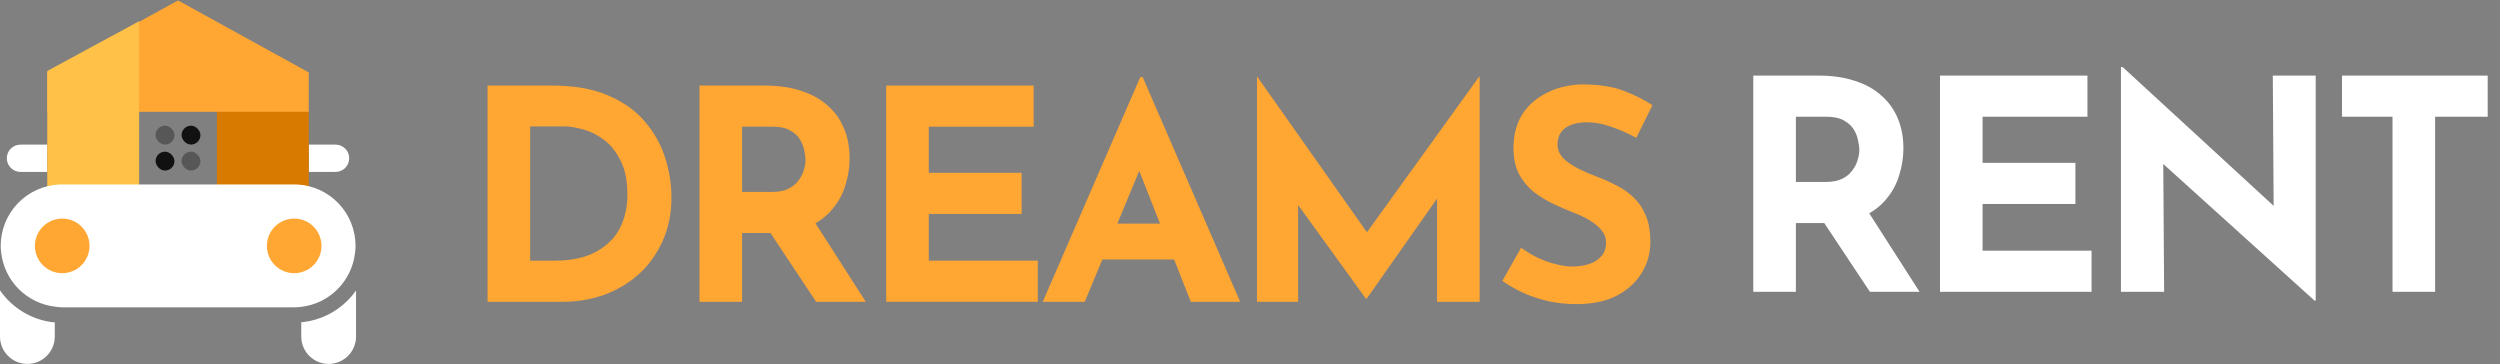<svg width="199" height="29" viewBox="0 0 199 29" fill="none" xmlns="http://www.w3.org/2000/svg">
<rect x="0" y="0" width="199" height="29" fill="#808080" stroke="none"/>
<path d="M38.81 24.021V6.811H43.955C45.685 6.811 47.158 7.069 48.374 7.583C49.59 8.097 50.564 8.783 51.297 9.641C52.045 10.498 52.59 11.457 52.933 12.517C53.276 13.577 53.448 14.644 53.448 15.72C53.448 16.998 53.214 18.152 52.746 19.18C52.294 20.194 51.671 21.067 50.876 21.799C50.081 22.516 49.161 23.07 48.117 23.459C47.072 23.834 45.965 24.021 44.796 24.021H38.81ZM42.201 20.747H44.212C45.069 20.747 45.849 20.638 46.55 20.42C47.252 20.186 47.852 19.851 48.35 19.414C48.865 18.978 49.255 18.432 49.52 17.777C49.8 17.107 49.94 16.343 49.94 15.486C49.94 14.364 49.753 13.452 49.379 12.75C49.021 12.033 48.569 11.48 48.023 11.09C47.493 10.701 46.947 10.436 46.386 10.295C45.825 10.139 45.35 10.061 44.96 10.061H42.201V20.747Z" fill="#FFA633"/>
<path d="M60.895 6.811C61.97 6.811 62.929 6.952 63.771 7.232C64.612 7.497 65.314 7.887 65.875 8.401C66.452 8.9 66.888 9.508 67.184 10.225C67.481 10.927 67.629 11.722 67.629 12.61C67.629 13.312 67.52 14.013 67.301 14.714C67.099 15.416 66.756 16.055 66.272 16.632C65.805 17.209 65.181 17.676 64.402 18.035C63.623 18.378 62.656 18.549 61.502 18.549H59.071V24.021H55.68V6.811H60.895ZM61.479 15.276C61.994 15.276 62.422 15.19 62.765 15.018C63.108 14.847 63.373 14.629 63.56 14.364C63.763 14.099 63.903 13.826 63.981 13.545C64.075 13.249 64.121 12.976 64.121 12.727C64.121 12.54 64.09 12.306 64.028 12.025C63.981 11.729 63.872 11.433 63.7 11.137C63.529 10.841 63.264 10.591 62.906 10.389C62.562 10.186 62.095 10.085 61.502 10.085H59.071V15.276H61.479ZM64.659 17.38L68.915 24.021H64.963L60.614 17.474L64.659 17.38Z" fill="#FFA633"/>
<path d="M70.541 6.811H82.279V10.085H73.931V13.756H81.32V17.029H73.931V20.747H82.606V24.021H70.541V6.811Z" fill="#FFA633"/>
<path d="M83.004 24.021L90.767 6.133H90.954L98.717 24.021H94.788L89.832 11.441L92.287 9.757L86.347 24.021H83.004ZM88.312 17.801H93.479L94.672 20.654H87.259L88.312 17.801Z" fill="#FFA633"/>
<path d="M100.056 24.021V6.11H100.08L109.643 19.672L108.193 19.344L117.733 6.11H117.78V24.021H114.389V13.756L114.6 15.509L108.778 23.787H108.731L102.745 15.509L103.33 13.896V24.021H100.056Z" fill="#FFA633"/>
<path d="M130.248 10.973C129.594 10.615 128.923 10.319 128.237 10.085C127.567 9.851 126.936 9.734 126.343 9.734C125.611 9.734 125.034 9.882 124.613 10.178C124.192 10.475 123.982 10.919 123.982 11.511C123.982 11.916 124.138 12.283 124.449 12.61C124.777 12.922 125.19 13.202 125.689 13.452C126.203 13.701 126.733 13.927 127.279 14.13C127.778 14.317 128.269 14.543 128.752 14.808C129.251 15.057 129.695 15.377 130.085 15.767C130.474 16.141 130.786 16.616 131.02 17.193C131.254 17.754 131.371 18.448 131.371 19.274C131.371 20.147 131.145 20.957 130.692 21.706C130.24 22.454 129.578 23.062 128.705 23.53C127.832 23.982 126.756 24.208 125.478 24.208C124.824 24.208 124.153 24.145 123.467 24.021C122.797 23.88 122.135 23.678 121.48 23.413C120.825 23.132 120.194 22.781 119.586 22.36L121.082 19.718C121.488 20.014 121.924 20.279 122.392 20.513C122.875 20.732 123.358 20.903 123.842 21.028C124.325 21.152 124.769 21.215 125.174 21.215C125.58 21.215 125.985 21.16 126.39 21.051C126.811 20.926 127.154 20.724 127.419 20.443C127.7 20.163 127.84 19.773 127.84 19.274C127.84 18.931 127.723 18.619 127.489 18.339C127.271 18.058 126.967 17.801 126.577 17.567C126.203 17.333 125.79 17.131 125.338 16.959C124.808 16.756 124.262 16.523 123.701 16.258C123.14 15.993 122.61 15.673 122.111 15.299C121.628 14.909 121.231 14.434 120.919 13.873C120.623 13.296 120.474 12.595 120.474 11.768C120.474 10.771 120.693 9.906 121.129 9.173C121.581 8.44 122.213 7.864 123.023 7.443C123.834 7.006 124.769 6.765 125.829 6.718C127.216 6.718 128.339 6.881 129.196 7.209C130.069 7.536 130.848 7.926 131.534 8.378L130.248 10.973Z" fill="#FFA633"/>
<path d="M144.777 6.018C145.852 6.018 146.811 6.158 147.653 6.439C148.494 6.704 149.196 7.093 149.757 7.608C150.334 8.107 150.77 8.715 151.067 9.432C151.363 10.133 151.511 10.928 151.511 11.817C151.511 12.518 151.402 13.22 151.183 13.921C150.981 14.623 150.638 15.262 150.155 15.838C149.687 16.415 149.063 16.883 148.284 17.241C147.505 17.584 146.538 17.756 145.385 17.756H142.953V23.227H139.562V6.018H144.777ZM145.361 14.482C145.876 14.482 146.304 14.396 146.647 14.225C146.99 14.054 147.255 13.835 147.442 13.57C147.645 13.305 147.785 13.033 147.863 12.752C147.957 12.456 148.003 12.183 148.003 11.934C148.003 11.746 147.972 11.513 147.91 11.232C147.863 10.936 147.754 10.64 147.583 10.344C147.411 10.047 147.146 9.798 146.788 9.595C146.445 9.393 145.977 9.291 145.385 9.291H142.953V14.482H145.361ZM148.541 16.587L152.797 23.227H148.845L144.496 16.68L148.541 16.587Z" fill="white"/>
<path d="M154.423 6.018H166.161V9.291H157.813V12.962H165.202V16.236H157.813V19.954H166.488V23.227H154.423V6.018Z" fill="white"/>
<path d="M184.236 23.929L171.188 12.144L172.194 12.705L172.264 23.227H168.827V5.34H168.967L181.734 17.078L180.985 16.75L180.915 6.018H184.329V23.929H184.236Z" fill="white"/>
<path d="M186.423 6.018H198.02V9.291H193.835V23.227H190.444V9.291H186.423V6.018Z" fill="white"/>
<path d="M0 23.114V26.788C0 27.992 0.976 28.968 2.18 28.968C3.384 28.968 4.36 27.992 4.36 26.788V25.654H4.229C2.52 25.454 0.98 24.529 0 23.114Z" fill="white"/>
<path d="M24.1 25.643H23.98V26.788C23.98 27.991 24.956 28.968 26.16 28.968C27.364 28.968 28.34 27.991 28.34 26.788V23.125C28.141 23.41 27.917 23.676 27.67 23.921C26.71 24.883 25.451 25.49 24.1 25.643Z" fill="white"/>
<path d="M0.543 12.598C0.543 11.998 1.029 11.512 1.629 11.512H3.761V13.684H1.629C1.029 13.684 0.543 13.198 0.543 12.598Z" fill="white"/>
<path d="M24.578 11.512H26.71C27.31 11.512 27.797 11.998 27.797 12.598C27.797 13.198 27.31 13.684 26.71 13.684H24.578V11.512Z" fill="white"/>
<rect x="17.268" y="14.887" width="6.033" height="7.31" transform="rotate(-90 17.268 14.887)" fill="#D87A00"/>
<path d="M14.17 0.033L3.762 5.765V8.899H24.578V5.765L14.17 0.033Z" fill="#FFA633"/>
<path d="M3.762 5.65L11.072 1.691V14.887H3.762V5.65Z" fill="#FFC147"/>
<path d="M23.63 14.685H4.728C3.469 14.741 2.281 15.281 1.411 16.191C0.54 17.102 0.055 18.314 0.057 19.573C0.057 19.755 0.07 19.937 0.095 20.117C0.222 21.214 0.716 22.236 1.498 23.017C2.281 23.797 3.304 24.289 4.402 24.413C4.582 24.44 4.763 24.457 4.945 24.462H23.412C23.594 24.462 23.775 24.451 23.956 24.429C25.056 24.305 26.081 23.81 26.864 23.026C27.646 22.243 28.139 21.217 28.263 20.117C28.288 19.937 28.3 19.755 28.301 19.573C28.302 18.314 27.817 17.102 26.947 16.191C26.076 15.281 24.888 14.741 23.63 14.685Z" fill="white"/>
<circle cx="4.952" cy="19.573" r="2.173" fill="#FFA633"/>
<circle cx="23.417" cy="19.573" r="2.173" fill="#FFA633"/>
<rect x="12.385" y="10.005" width="1.502" height="1.502" rx="0.751" fill="#2F2F2F" fill-opacity="0.5"/>
<rect x="14.453" y="10.005" width="1.502" height="1.502" rx="0.751" fill="#111111"/>
<rect x="12.385" y="12.073" width="1.502" height="1.502" rx="0.751" fill="#111111"/>
<rect x="14.453" y="12.073" width="1.502" height="1.502" rx="0.751" fill="#2F2F2F" fill-opacity="0.5"/>
</svg>
